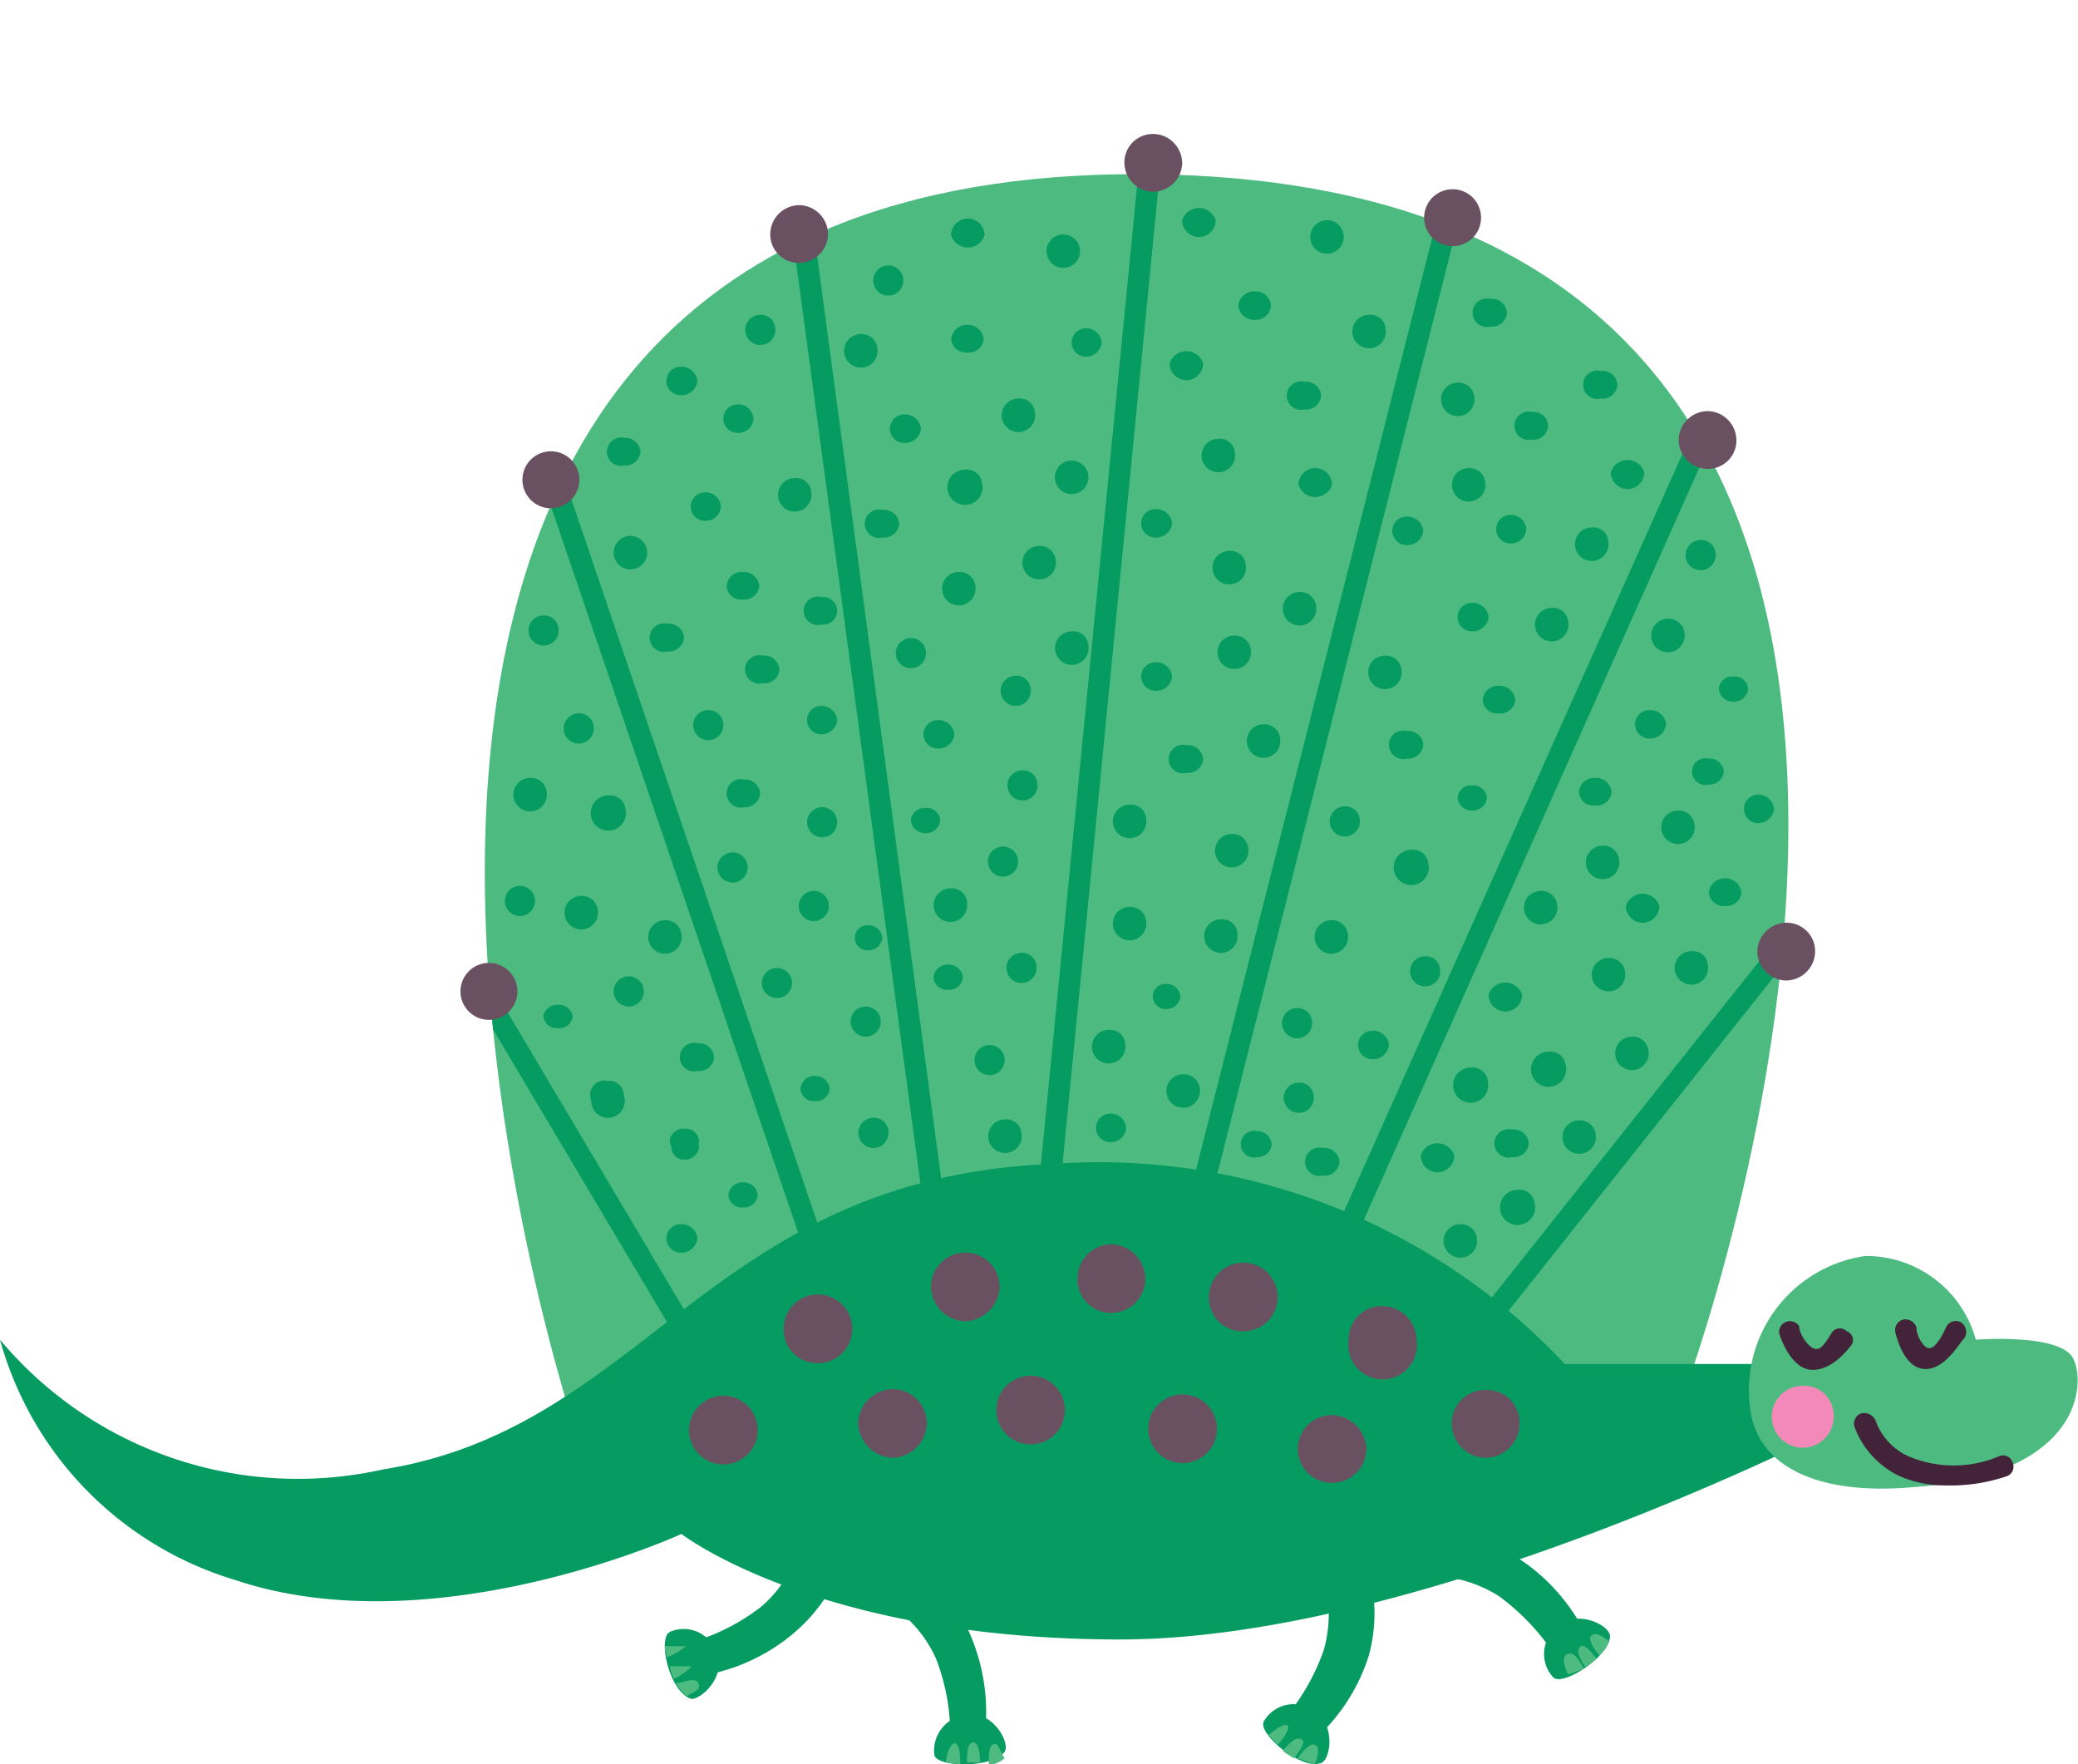 <?xml version="1.0"?>
<svg xmlns="http://www.w3.org/2000/svg" xmlns:xlink="http://www.w3.org/1999/xlink" id="Afbeeldingen" viewBox="0 0 24.82 21.07" width="99.28" height="84.28">
  <defs>
    <style>.cls-1{fill:#4dbb7f;}.cls-2{clip-path:url(#clip-path);}.cls-3{fill:#069b60;}.cls-4{fill:#f389b8;}.cls-5{fill:#422339;}.cls-6{fill:#6a5162;}</style>
    <clipPath id="clip-path">
      <path class="cls-1" d="M6.92,17.24S1.71,2,13.67,2.08s6.4,14.69,6.4,14.69Z"/>
    </clipPath>
  </defs>
  <path class="cls-1" d="M6.92,17.24S1.71,2,13.67,2.08s6.4,14.69,6.4,14.69Z"/>
  <g class="cls-2">
    <polygon class="cls-3" points="8.49 16.67 4.68 10.26 4.9 10.13 8.55 16.28 9.73 15.3 6.01 4.37 9.38 0.23 11.35 14.88 12.37 14.54 13.8 0 17.67 1.65 14.36 14.73 15.73 15.19 20.73 4 22.94 9.46 17.45 16.37 17.25 16.21 22.65 9.42 20.71 4.66 15.87 15.51 14.05 14.9 17.37 1.8 14.02 0.37 12.61 14.73 11.14 15.22 9.2 0.85 6.3 4.42 10.03 15.39 8.49 16.67"/>
  </g>
  <path class="cls-3" d="M0,16a4.64,4.64,0,0,0,4.57,1.55c3.15-.5,3.9-3.48,8-3.65a7.63,7.63,0,0,1,6.12,2.39h3.23v.76S17,19.58,13.38,19.58s-5.24-1.26-5.24-1.26-2.94,1.35-5.33.55A4.15,4.15,0,0,1,0,16Z"/>
  <path class="cls-1" d="M23.6,16a1.36,1.36,0,0,0-1.32-1,1.62,1.62,0,0,0-1.37,1.86c.11.69.86,1,1.95.9,2-.14,2.06-1.24,1.9-1.54S23.6,16,23.6,16Z"/>
  <path class="cls-3" d="M19.23,19.54c0-.13-.4-.33-.63-.11a.41.41,0,0,0-.05.6C18.66,20.15,19.23,19.78,19.23,19.54Z"/>
  <path class="cls-1" d="M19.07,19.81l-.13.1c-.06-.08-.12-.19-.07-.24S19,19.72,19.07,19.81Z"/>
  <path class="cls-1" d="M19.22,19.6a.38.38,0,0,1-.12.17c-.07-.09-.14-.2-.09-.24S19.14,19.54,19.22,19.6Z"/>
  <path class="cls-1" d="M18.73,20c-.05-.1-.08-.23,0-.25s.13.08.19.18Z"/>
  <path class="cls-3" d="M18.9,19.44a2.3,2.3,0,0,0-.75-.82,1.9,1.9,0,0,0-1-.34l-.07.54a1.57,1.57,0,0,1,.82.24,2.72,2.72,0,0,1,.66.69Z"/>
  <path class="cls-3" d="M15.76,21.06c.13,0,.21-.47-.07-.63a.41.41,0,0,0-.59.12C15,20.69,15.53,21.13,15.76,21.06Z"/>
  <path class="cls-1" d="M15.46,21a1.1,1.1,0,0,1-.14-.09c.07-.08.15-.17.22-.14S15.53,20.89,15.46,21Z"/>
  <path class="cls-1" d="M15.7,21.07,15.5,21c.07-.1.15-.19.21-.16S15.74,21,15.7,21.07Z"/>
  <path class="cls-1" d="M15.15,20.72c.09-.07.2-.15.23-.11s-.05.15-.12.23Z"/>
  <path class="cls-3" d="M15.76,20.72a2.25,2.25,0,0,0,.59-.95,1.9,1.9,0,0,0,0-1l-.54.08a1.55,1.55,0,0,1,0,.86,2.58,2.58,0,0,1-.48.83Z"/>
  <path class="cls-3" d="M12,20.92c.07-.11-.15-.5-.46-.44a.43.43,0,0,0-.38.48C11.19,21.11,11.86,21.12,12,20.92Z"/>
  <path class="cls-1" d="M11.71,21.05l-.16,0c0-.1,0-.23.07-.24S11.7,20.94,11.71,21.05Z"/>
  <path class="cls-1" d="M12,21a.37.37,0,0,1-.19.08c0-.11,0-.24.06-.25S11.92,20.87,12,21Z"/>
  <path class="cls-1" d="M11.3,21.05c0-.11.06-.24.11-.23s.06.14.06.25Z"/>
  <path class="cls-3" d="M11.77,20.65a2.34,2.34,0,0,0-.17-1.1,1.92,1.92,0,0,0-.62-.81l-.36.42a1.49,1.49,0,0,1,.56.65,2.5,2.5,0,0,1,.17.94Z"/>
  <path class="cls-3" d="M8.26,20.29c.13,0,.43-.29.29-.57A.41.41,0,0,0,8,19.49C7.85,19.57,8,20.22,8.26,20.29Z"/>
  <path class="cls-1" d="M8.05,20.05A.52.52,0,0,1,8,19.9c.1,0,.22,0,.25,0S8.16,20,8.05,20.05Z"/>
  <path class="cls-1" d="M8.2,20.26a.75.75,0,0,1-.13-.16c.11,0,.23-.08.27,0S8.29,20.2,8.2,20.26Z"/>
  <path class="cls-1" d="M7.94,19.66c.11,0,.24,0,.25,0s-.12.1-.22.13A.55.55,0,0,1,7.94,19.66Z"/>
  <path class="cls-3" d="M8.45,20a2.28,2.28,0,0,0,1-.47,2,2,0,0,0,.6-.82l-.5-.23a1.48,1.48,0,0,1-.46.71,2.46,2.46,0,0,1-.86.43Z"/>
  <path class="cls-4" d="M21.9,16.88a.37.37,0,1,1-.36-.33A.35.35,0,0,1,21.9,16.88Z"/>
  <path class="cls-5" d="M23.24,17.74a1.32,1.32,0,0,1-.57-.12,1.06,1.06,0,0,1-.52-.58.13.13,0,0,1,.08-.16.15.15,0,0,1,.17.08.74.74,0,0,0,.39.43,1.38,1.38,0,0,0,1.09,0,.12.12,0,0,1,.16.08.12.12,0,0,1-.07.16A2.08,2.08,0,0,1,23.24,17.74Z"/>
  <path class="cls-5" d="M21.65,16.36h0c-.25,0-.38-.37-.4-.44a.13.13,0,0,1,.24-.08c0,.1.12.26.19.27s.11-.05.21-.21a.12.12,0,0,1,.17,0,.11.11,0,0,1,.05.17Q21.88,16.36,21.65,16.36Z"/>
  <path class="cls-5" d="M23,16.35h0c-.25,0-.34-.36-.36-.43a.13.13,0,0,1,.09-.16.14.14,0,0,1,.16.09c0,.12.1.25.14.25s.1,0,.22-.26a.13.13,0,0,1,.17-.05.14.14,0,0,1,.05.18C23.39,16.06,23.23,16.35,23,16.35Z"/>
  <path class="cls-6" d="M17.34,17a.4.4,0,0,1,.41-.4.39.39,0,0,1,.4.4.41.41,0,0,1-.4.41A.41.41,0,0,1,17.34,17Z"/>
  <path class="cls-6" d="M15.5,17.31a.41.41,0,0,1,.41-.41.42.42,0,0,1,.41.4.41.41,0,0,1-.82,0Z"/>
  <path class="cls-6" d="M16.11,16a.39.39,0,0,1,.4-.4.41.41,0,0,1,.41.4.41.41,0,1,1-.81,0Z"/>
  <path class="cls-6" d="M14.44,15.5a.41.41,0,1,1,.4.4A.4.4,0,0,1,14.44,15.5Z"/>
  <path class="cls-6" d="M13.72,17a.41.41,0,0,1,.81,0,.41.41,0,1,1-.81,0Z"/>
  <path class="cls-6" d="M12.87,15.27a.41.41,0,0,1,.4-.41.42.42,0,0,1,.41.41.41.41,0,0,1-.41.41A.4.4,0,0,1,12.87,15.27Z"/>
  <path class="cls-6" d="M11.9,16.84a.41.41,0,1,1,.41.41A.41.41,0,0,1,11.9,16.84Z"/>
  <path class="cls-6" d="M11.12,15.37a.41.41,0,0,1,.82,0,.43.43,0,0,1-.41.41A.42.42,0,0,1,11.12,15.37Z"/>
  <path class="cls-6" d="M10.25,17a.42.42,0,0,1,.41-.41.41.41,0,0,1,.41.41.42.42,0,0,1-.41.41A.43.43,0,0,1,10.25,17Z"/>
  <path class="cls-6" d="M9.36,15.88a.41.41,0,1,1,.4.4A.4.4,0,0,1,9.36,15.88Z"/>
  <path class="cls-6" d="M8.23,17.08a.41.41,0,0,1,.41-.41.41.41,0,1,1,0,.82A.41.41,0,0,1,8.23,17.08Z"/>
  <path class="cls-6" d="M6.92,5.73a.34.34,0,0,1-.34.34.34.34,0,1,1,0-.68A.34.34,0,0,1,6.92,5.73Z"/>
  <path class="cls-6" d="M9.89,2.8a.35.35,0,0,1-.35.34A.34.34,0,0,1,9.2,2.8a.35.35,0,0,1,.34-.35A.35.35,0,0,1,9.89,2.8Z"/>
  <path class="cls-6" d="M14.12,1.94a.35.35,0,0,1-.35.35.35.35,0,0,1-.34-.35.34.34,0,0,1,.34-.34A.35.35,0,0,1,14.12,1.94Z"/>
  <path class="cls-6" d="M17.69,2.6a.34.34,0,0,1-.34.34.34.34,0,1,1,0-.68A.34.34,0,0,1,17.69,2.6Z"/>
  <path class="cls-6" d="M20.74,5.26a.34.34,0,0,1-.34.34.35.35,0,0,1-.35-.34.35.35,0,0,1,.35-.35A.35.35,0,0,1,20.74,5.26Z"/>
  <path class="cls-6" d="M21.68,11.36a.35.35,0,0,1-.34.35.35.35,0,0,1-.35-.35.35.35,0,0,1,.35-.34A.34.34,0,0,1,21.68,11.36Z"/>
  <path class="cls-6" d="M6.18,11.84a.34.34,0,1,1-.68,0,.34.34,0,0,1,.68,0Z"/>
  <path class="cls-3" d="M10.79,3.35a.18.18,0,0,1-.36,0,.18.18,0,0,1,.36,0Z"/>
  <path class="cls-3" d="M12.31,8.22a.18.18,0,1,1-.18-.15A.17.17,0,0,1,12.31,8.22Z"/>
  <path class="cls-3" d="M17.76,9.53a.17.17,0,0,1-.17.15.17.17,0,0,1-.18-.15.16.16,0,0,1,.18-.15A.16.16,0,0,1,17.76,9.53Z"/>
  <path class="cls-3" d="M17.2,11.57a.18.18,0,1,1-.18-.15A.17.17,0,0,1,17.2,11.57Z"/>
  <path class="cls-3" d="M20.49,6.6a.18.18,0,1,1-.18-.15A.17.17,0,0,1,20.49,6.6Z"/>
  <path class="cls-3" d="M20.88,8.23a.17.17,0,0,1-.17.15.17.17,0,0,1-.18-.15.16.16,0,0,1,.18-.15A.16.16,0,0,1,20.88,8.23Z"/>
  <path class="cls-3" d="M20.59,9.21a.17.17,0,0,1-.18.16.16.16,0,1,1,0-.31A.17.17,0,0,1,20.59,9.21Z"/>
  <path class="cls-3" d="M15.69,13.08a.18.18,0,1,1-.18-.15A.17.17,0,0,1,15.69,13.08Z"/>
  <path class="cls-3" d="M15.19,13.67a.17.17,0,0,1-.17.15.16.16,0,1,1,0-.31A.17.17,0,0,1,15.19,13.67Z"/>
  <path class="cls-3" d="M15.67,12.19a.18.18,0,1,1-.18-.15A.17.17,0,0,1,15.67,12.19Z"/>
  <path class="cls-3" d="M16.24,9.78a.18.18,0,1,1-.18-.15A.17.17,0,0,1,16.24,9.78Z"/>
  <path class="cls-3" d="M11.23,9.8a.17.17,0,0,1-.18.15.17.17,0,0,1-.17-.15.16.16,0,0,1,.17-.15A.16.16,0,0,1,11.23,9.8Z"/>
  <path class="cls-3" d="M12.16,10.29a.18.18,0,0,1-.36,0,.18.18,0,0,1,.36,0Z"/>
  <path class="cls-3" d="M12.38,11.54a.18.18,0,1,1-.18-.16A.17.17,0,0,1,12.38,11.54Z"/>
  <path class="cls-3" d="M12,12.66a.18.18,0,0,1-.36,0,.18.18,0,0,1,.36,0Z"/>
  <path class="cls-3" d="M11.5,11.67a.16.16,0,0,1-.17.15.16.16,0,0,1-.18-.15.17.17,0,0,1,.18-.15A.17.17,0,0,1,11.5,11.67Z"/>
  <path class="cls-3" d="M10.61,13.5a.18.18,0,1,1-.18-.15A.17.17,0,0,1,10.61,13.5Z"/>
  <path class="cls-3" d="M10.52,12.2a.18.18,0,0,1-.36,0,.18.18,0,0,1,.36,0Z"/>
  <path class="cls-3" d="M9.91,13a.16.16,0,0,1-.17.15A.16.16,0,0,1,9.56,13a.17.17,0,0,1,.18-.15A.17.17,0,0,1,9.91,13Z"/>
  <path class="cls-3" d="M9.05,14.27a.16.16,0,0,1-.17.15.16.16,0,0,1-.18-.15.17.17,0,0,1,.18-.15A.17.17,0,0,1,9.05,14.27Z"/>
  <path class="cls-3" d="M8.64,8.66a.18.18,0,0,1-.36,0,.18.18,0,0,1,.36,0Z"/>
  <path class="cls-3" d="M6.67,7.5a.18.18,0,1,1-.18-.15A.17.17,0,0,1,6.67,7.5Z"/>
  <path class="cls-3" d="M7.09,8.67a.18.18,0,1,1-.18-.15A.17.17,0,0,1,7.09,8.67Z"/>
  <path class="cls-3" d="M6.39,10.76a.18.18,0,0,1-.36,0,.18.18,0,0,1,.36,0Z"/>
  <path class="cls-3" d="M9.46,11.74a.18.18,0,0,1-.36,0,.18.18,0,0,1,.36,0Z"/>
  <path class="cls-3" d="M14.1,11.9a.17.17,0,0,1-.18.15.15.15,0,1,1,0-.3A.17.17,0,0,1,14.1,11.9Z"/>
  <path class="cls-3" d="M6.84,12.13a.16.16,0,0,1-.18.15.16.16,0,0,1-.17-.15A.17.17,0,0,1,6.66,12,.17.17,0,0,1,6.84,12.13Z"/>
  <path class="cls-3" d="M7.69,11.84a.18.18,0,0,1-.36,0,.18.18,0,0,1,.36,0Z"/>
  <path class="cls-3" d="M8.35,13.7a.17.17,0,0,1-.18.15.15.15,0,1,1,0-.3A.17.17,0,0,1,8.35,13.7Z"/>
  <path class="cls-3" d="M8.35,13.63a.17.17,0,0,1-.18.15A.17.17,0,0,1,8,13.63a.16.16,0,0,1,.17-.15A.16.16,0,0,1,8.35,13.63Z"/>
  <path class="cls-3" d="M9.9,10.82a.18.18,0,0,1-.36,0,.18.18,0,0,1,.36,0Z"/>
  <path class="cls-3" d="M9.26,3.92a.18.18,0,1,1-.18-.16A.17.17,0,0,1,9.26,3.92Z"/>
  <path class="cls-3" d="M8.93,10.36a.18.18,0,0,1-.36,0,.18.18,0,0,1,.36,0Z"/>
  <path class="cls-3" d="M10.54,11.2a.17.17,0,0,1-.18.15.15.15,0,1,1,0-.3A.17.17,0,0,1,10.54,11.2Z"/>
  <path class="cls-3" d="M12.39,9.35a.18.18,0,1,1-.18-.15A.17.17,0,0,1,12.39,9.35Z"/>
  <path class="cls-3" d="M11.06,7.8a.18.18,0,0,1-.36,0,.18.18,0,0,1,.36,0Z"/>
  <path class="cls-3" d="M10,9.82a.18.18,0,0,1-.36,0,.18.18,0,0,1,.36,0Z"/>
  <path class="cls-3" d="M11.75,4.05a.18.18,0,0,1-.2.16.18.18,0,0,1-.19-.16.19.19,0,0,1,.19-.17A.19.19,0,0,1,11.75,4.05Z"/>
  <path class="cls-3" d="M11,5.12a.19.19,0,0,1-.2.17.17.17,0,1,1,0-.34A.19.19,0,0,1,11,5.12Z"/>
  <path class="cls-3" d="M11.73,5.77a.21.21,0,1,1-.2-.16A.18.18,0,0,1,11.73,5.77Z"/>
  <path class="cls-3" d="M13,5.7a.2.2,0,0,1-.4,0,.2.2,0,0,1,.4,0Z"/>
  <path class="cls-3" d="M13.16,4.09a.19.19,0,0,1-.19.17.17.17,0,1,1,0-.34A.19.19,0,0,1,13.16,4.09Z"/>
  <path class="cls-3" d="M14.37,4.34a.2.2,0,0,1-.4,0,.21.21,0,0,1,.4,0Z"/>
  <path class="cls-3" d="M14,6.25a.19.19,0,0,1-.2.17.17.17,0,1,1,0-.34A.19.19,0,0,1,14,6.25Z"/>
  <path class="cls-3" d="M14.88,6.75a.2.2,0,1,1-.2-.17A.18.18,0,0,1,14.88,6.75Z"/>
  <path class="cls-3" d="M13.69,11a.2.2,0,1,1-.2-.17A.19.19,0,0,1,13.69,11Z"/>
  <path class="cls-3" d="M17.37,13.8a.2.2,0,0,1-.4,0,.21.21,0,0,1,.4,0Z"/>
  <path class="cls-3" d="M14.33,13a.2.2,0,1,1-.2-.17A.19.19,0,0,1,14.33,13Z"/>
  <path class="cls-3" d="M13.45,13.47a.18.18,0,0,1-.19.17.17.17,0,1,1,0-.34A.18.18,0,0,1,13.45,13.47Z"/>
  <path class="cls-3" d="M14.78,11.15a.2.2,0,1,1-.2-.17A.18.18,0,0,1,14.78,11.15Z"/>
  <path class="cls-3" d="M13.44,12.47a.2.2,0,1,1-.2-.17A.18.18,0,0,1,13.44,12.47Z"/>
  <path class="cls-3" d="M15.91,5.79a.21.21,0,0,1-.4,0,.2.2,0,0,1,.4,0Z"/>
  <path class="cls-3" d="M15.72,7.24a.2.2,0,1,1-.2-.17A.19.19,0,0,1,15.72,7.24Z"/>
  <path class="cls-3" d="M17,8.89a.18.18,0,0,1-.2.17.17.17,0,1,1,0-.33A.18.18,0,0,1,17,8.89Z"/>
  <path class="cls-3" d="M14,8.08a.19.19,0,0,1-.2.17.17.17,0,1,1,0-.34A.19.19,0,0,1,14,8.08Z"/>
  <path class="cls-3" d="M18.1,8.36a.18.18,0,0,1-.2.16.17.17,0,0,1-.19-.16.18.18,0,0,1,.19-.17A.19.19,0,0,1,18.1,8.36Z"/>
  <path class="cls-3" d="M12.36,4.92a.2.2,0,1,1-.2-.16A.18.18,0,0,1,12.36,4.92Z"/>
  <path class="cls-3" d="M12.9,3a.2.2,0,0,1-.4,0,.2.2,0,0,1,.4,0Z"/>
  <path class="cls-3" d="M11.76,2.81a.21.21,0,0,1-.4,0,.2.2,0,0,1,.4,0Z"/>
  <path class="cls-3" d="M12.61,6.69a.2.2,0,1,1-.2-.17A.19.19,0,0,1,12.61,6.69Z"/>
  <path class="cls-3" d="M13,7.71a.2.2,0,1,1-.2-.17A.18.18,0,0,1,13,7.71Z"/>
  <path class="cls-3" d="M10.48,4.16a.2.2,0,1,1-.2-.17A.19.19,0,0,1,10.48,4.16Z"/>
  <path class="cls-3" d="M11.4,8.77a.19.19,0,0,1-.2.17.17.17,0,1,1,0-.34A.19.19,0,0,1,11.4,8.77Z"/>
  <path class="cls-3" d="M11.55,10.78a.2.2,0,1,1-.2-.17A.18.18,0,0,1,11.55,10.78Z"/>
  <path class="cls-3" d="M12.2,13.53a.2.2,0,1,1-.2-.16A.18.18,0,0,1,12.2,13.53Z"/>
  <path class="cls-3" d="M10,8.6a.19.19,0,0,1-.19.17.17.17,0,1,1,0-.34A.19.19,0,0,1,10,8.6Z"/>
  <path class="cls-3" d="M8.17,7.61a.18.18,0,0,1-.2.17.17.17,0,1,1,0-.33A.18.18,0,0,1,8.17,7.61Z"/>
  <path class="cls-3" d="M7.73,6.6a.2.2,0,0,1-.4,0,.2.2,0,0,1,.4,0Z"/>
  <path class="cls-3" d="M6.53,9.46a.2.2,0,1,1-.2-.17A.19.19,0,0,1,6.53,9.46Z"/>
  <path class="cls-3" d="M7.47,9.66a.21.21,0,1,1-.2-.16A.18.18,0,0,1,7.47,9.66Z"/>
  <path class="cls-3" d="M7.14,10.87a.2.2,0,1,1-.2-.17A.19.19,0,0,1,7.14,10.87Z"/>
  <path class="cls-3" d="M8.14,11.16a.2.2,0,1,1-.2-.17A.19.19,0,0,1,8.14,11.16Z"/>
  <path class="cls-3" d="M7.45,13.08a.17.17,0,0,1-.19.16.17.17,0,1,1,0-.33A.17.17,0,0,1,7.45,13.08Z"/>
  <path class="cls-3" d="M7.46,13.12a.2.2,0,1,1-.2-.17A.19.19,0,0,1,7.46,13.12Z"/>
  <path class="cls-3" d="M8.53,12.63a.18.18,0,0,1-.2.16.17.17,0,1,1,0-.33A.18.18,0,0,1,8.53,12.63Z"/>
  <path class="cls-3" d="M9.08,9.47a.18.18,0,0,1-.19.17.17.17,0,1,1,0-.33A.18.18,0,0,1,9.08,9.47Z"/>
  <path class="cls-3" d="M10,7.29a.17.17,0,0,1-.19.17.17.17,0,1,1,0-.33A.17.17,0,0,1,10,7.29Z"/>
  <path class="cls-3" d="M17.06,10.31a.21.21,0,1,1-.2-.16A.18.18,0,0,1,17.06,10.31Z"/>
  <path class="cls-3" d="M16.1,11.16a.2.2,0,1,1-.2-.17A.19.19,0,0,1,16.1,11.16Z"/>
  <path class="cls-3" d="M16.59,12.48a.19.19,0,0,1-.2.17.17.17,0,1,1,0-.34A.19.19,0,0,1,16.59,12.48Z"/>
  <path class="cls-3" d="M16,13.88a.18.18,0,0,1-.2.16.17.17,0,1,1,0-.33A.18.18,0,0,1,16,13.88Z"/>
  <path class="cls-3" d="M9.69,5.88a.2.2,0,1,1-.2-.17A.18.18,0,0,1,9.69,5.88Z"/>
  <path class="cls-3" d="M9,5a.18.18,0,0,1-.19.17.17.17,0,1,1,0-.34A.18.18,0,0,1,9,5Z"/>
  <path class="cls-3" d="M8.33,4.55a.19.19,0,0,1-.2.17.17.17,0,1,1,0-.34A.19.19,0,0,1,8.33,4.55Z"/>
  <path class="cls-3" d="M14.52,2.63a.2.2,0,0,1-.4,0,.21.21,0,0,1,.4,0Z"/>
  <path class="cls-3" d="M15.18,3.65a.18.18,0,0,1-.19.17.19.19,0,0,1-.2-.17.19.19,0,0,1,.2-.17A.18.18,0,0,1,15.18,3.65Z"/>
  <path class="cls-3" d="M14.94,7.76a.2.2,0,1,1-.2-.17A.19.19,0,0,1,14.94,7.76Z"/>
  <path class="cls-3" d="M14.91,10.13a.2.2,0,1,1-.2-.17A.19.19,0,0,1,14.91,10.13Z"/>
  <path class="cls-3" d="M14.37,9.07a.18.18,0,0,1-.2.16.17.17,0,1,1,0-.33A.18.18,0,0,1,14.37,9.07Z"/>
  <path class="cls-3" d="M13.69,9.78a.2.2,0,1,1-.2-.17A.18.18,0,0,1,13.69,9.78Z"/>
  <path class="cls-3" d="M15.29,8.82a.2.2,0,1,1-.2-.17A.19.19,0,0,1,15.29,8.82Z"/>
  <path class="cls-3" d="M15.78,4.72a.18.18,0,0,1-.2.17.17.17,0,1,1,0-.33A.18.18,0,0,1,15.78,4.72Z"/>
  <path class="cls-3" d="M14.75,5.41a.2.2,0,1,1-.2-.17A.18.18,0,0,1,14.75,5.41Z"/>
  <path class="cls-3" d="M18.49,5.09a.17.17,0,0,1-.19.16.17.17,0,1,1,0-.33A.17.17,0,0,1,18.49,5.09Z"/>
  <path class="cls-3" d="M18.23,6.32a.18.18,0,0,1-.19.17.17.17,0,1,1,0-.34A.18.18,0,0,1,18.23,6.32Z"/>
  <path class="cls-3" d="M20.12,7.56a.2.2,0,1,1-.2-.17A.19.19,0,0,1,20.12,7.56Z"/>
  <path class="cls-3" d="M19.25,9.46a.18.18,0,0,1-.2.16.17.17,0,0,1-.19-.16.18.18,0,0,1,.19-.17A.19.19,0,0,1,19.25,9.46Z"/>
  <path class="cls-3" d="M20.24,9.85a.2.2,0,1,1-.2-.17A.19.19,0,0,1,20.24,9.85Z"/>
  <path class="cls-3" d="M19.34,10.27a.2.2,0,1,1-.2-.17A.19.19,0,0,1,19.34,10.27Z"/>
  <path class="cls-3" d="M18.18,11.88a.2.2,0,0,1-.4,0,.21.21,0,0,1,.4,0Z"/>
  <path class="cls-3" d="M19.41,11.61a.2.2,0,1,1-.2-.17A.19.19,0,0,1,19.41,11.61Z"/>
  <path class="cls-3" d="M17.77,12.91a.21.21,0,1,1-.2-.16A.18.18,0,0,1,17.77,12.91Z"/>
  <path class="cls-3" d="M18.7,12.72a.21.21,0,1,1-.2-.16A.18.18,0,0,1,18.7,12.72Z"/>
  <path class="cls-3" d="M19.06,13.55a.2.2,0,1,1-.2-.17A.19.19,0,0,1,19.06,13.55Z"/>
  <path class="cls-3" d="M18.6,10.81a.2.2,0,1,1-.2-.17A.19.19,0,0,1,18.6,10.81Z"/>
  <path class="cls-3" d="M19.69,12.55a.2.2,0,1,1-.2-.17A.19.19,0,0,1,19.69,12.55Z"/>
  <path class="cls-3" d="M19.82,10.82a.2.2,0,0,1-.4,0,.21.21,0,0,1,.4,0Z"/>
  <path class="cls-3" d="M20.4,11.53a.2.2,0,1,1-.2-.17A.18.18,0,0,1,20.4,11.53Z"/>
  <path class="cls-3" d="M19.9,8.65a.19.19,0,0,1-.2.17.17.17,0,1,1,0-.34A.19.19,0,0,1,19.9,8.65Z"/>
  <path class="cls-3" d="M21.19,9.66a.19.19,0,0,1-.19.17.17.17,0,1,1,0-.34A.19.19,0,0,1,21.19,9.66Z"/>
  <path class="cls-3" d="M20.8,10.66a.18.18,0,0,1-.2.16.18.18,0,0,1-.19-.16.19.19,0,0,1,.19-.17A.19.19,0,0,1,20.8,10.66Z"/>
  <path class="cls-3" d="M17.74,5.76a.2.2,0,1,1-.2-.17A.19.19,0,0,1,17.74,5.76Z"/>
  <path class="cls-3" d="M18.26,13.66a.18.18,0,0,1-.2.16.17.17,0,1,1,0-.33A.18.18,0,0,1,18.26,13.66Z"/>
  <path class="cls-3" d="M17.64,14.79a.2.2,0,1,1-.2-.17A.19.19,0,0,1,17.64,14.79Z"/>
  <path class="cls-3" d="M18.33,14.37a.21.21,0,1,1-.2-.16A.18.18,0,0,1,18.33,14.37Z"/>
  <path class="cls-3" d="M18.73,7.42a.2.2,0,1,1-.2-.16A.18.18,0,0,1,18.73,7.42Z"/>
  <path class="cls-3" d="M19.32,4.6a.18.18,0,0,1-.2.16.17.17,0,1,1,0-.33A.18.18,0,0,1,19.32,4.6Z"/>
  <path class="cls-3" d="M16.55,3.93a.2.2,0,1,1-.2-.17A.18.18,0,0,1,16.55,3.93Z"/>
  <path class="cls-3" d="M18,3.74a.18.18,0,0,1-.2.16.17.17,0,1,1,0-.33A.18.18,0,0,1,18,3.74Z"/>
  <path class="cls-3" d="M19.21,6.47A.2.2,0,1,1,19,6.3.18.18,0,0,1,19.21,6.47Z"/>
  <path class="cls-3" d="M19.64,5.64a.2.2,0,0,1-.4,0,.21.21,0,0,1,.4,0Z"/>
  <path class="cls-3" d="M17.61,4.74a.2.2,0,1,1-.2-.17A.19.19,0,0,1,17.61,4.74Z"/>
  <path class="cls-3" d="M17,6.34a.19.19,0,0,1-.2.17.17.17,0,1,1,0-.34A.19.19,0,0,1,17,6.34Z"/>
  <path class="cls-3" d="M17.78,7.37a.19.19,0,0,1-.2.17.17.17,0,1,1,0-.34A.19.19,0,0,1,17.78,7.37Z"/>
  <path class="cls-3" d="M16.74,8a.2.2,0,1,1-.2-.17A.19.19,0,0,1,16.74,8Z"/>
  <path class="cls-3" d="M9.07,7a.18.18,0,0,1-.2.16A.17.17,0,0,1,8.68,7a.18.18,0,0,1,.19-.17A.19.19,0,0,1,9.07,7Z"/>
  <path class="cls-3" d="M8.61,6.05a.18.18,0,0,1-.19.17.17.17,0,1,1,0-.34A.18.18,0,0,1,8.61,6.05Z"/>
  <path class="cls-3" d="M7.65,5.39a.18.18,0,0,1-.19.17.17.17,0,1,1,0-.33A.18.18,0,0,1,7.65,5.39Z"/>
  <path class="cls-3" d="M8.33,14.79a.19.19,0,0,1-.2.17.17.17,0,1,1,0-.34A.19.19,0,0,1,8.33,14.79Z"/>
  <path class="cls-3" d="M11.65,7a.2.2,0,1,1-.2-.17A.19.19,0,0,1,11.65,7Z"/>
  <path class="cls-3" d="M16.05,2.83a.2.2,0,0,1-.4,0,.2.2,0,0,1,.4,0Z"/>
  <path class="cls-3" d="M10.74,6.25a.18.18,0,0,1-.2.17.17.17,0,1,1,0-.33A.18.18,0,0,1,10.74,6.25Z"/>
  <path class="cls-3" d="M9.31,8a.18.18,0,0,1-.2.16.17.17,0,1,1,0-.33A.18.18,0,0,1,9.31,8Z"/>
</svg>
<!-- fixed -->